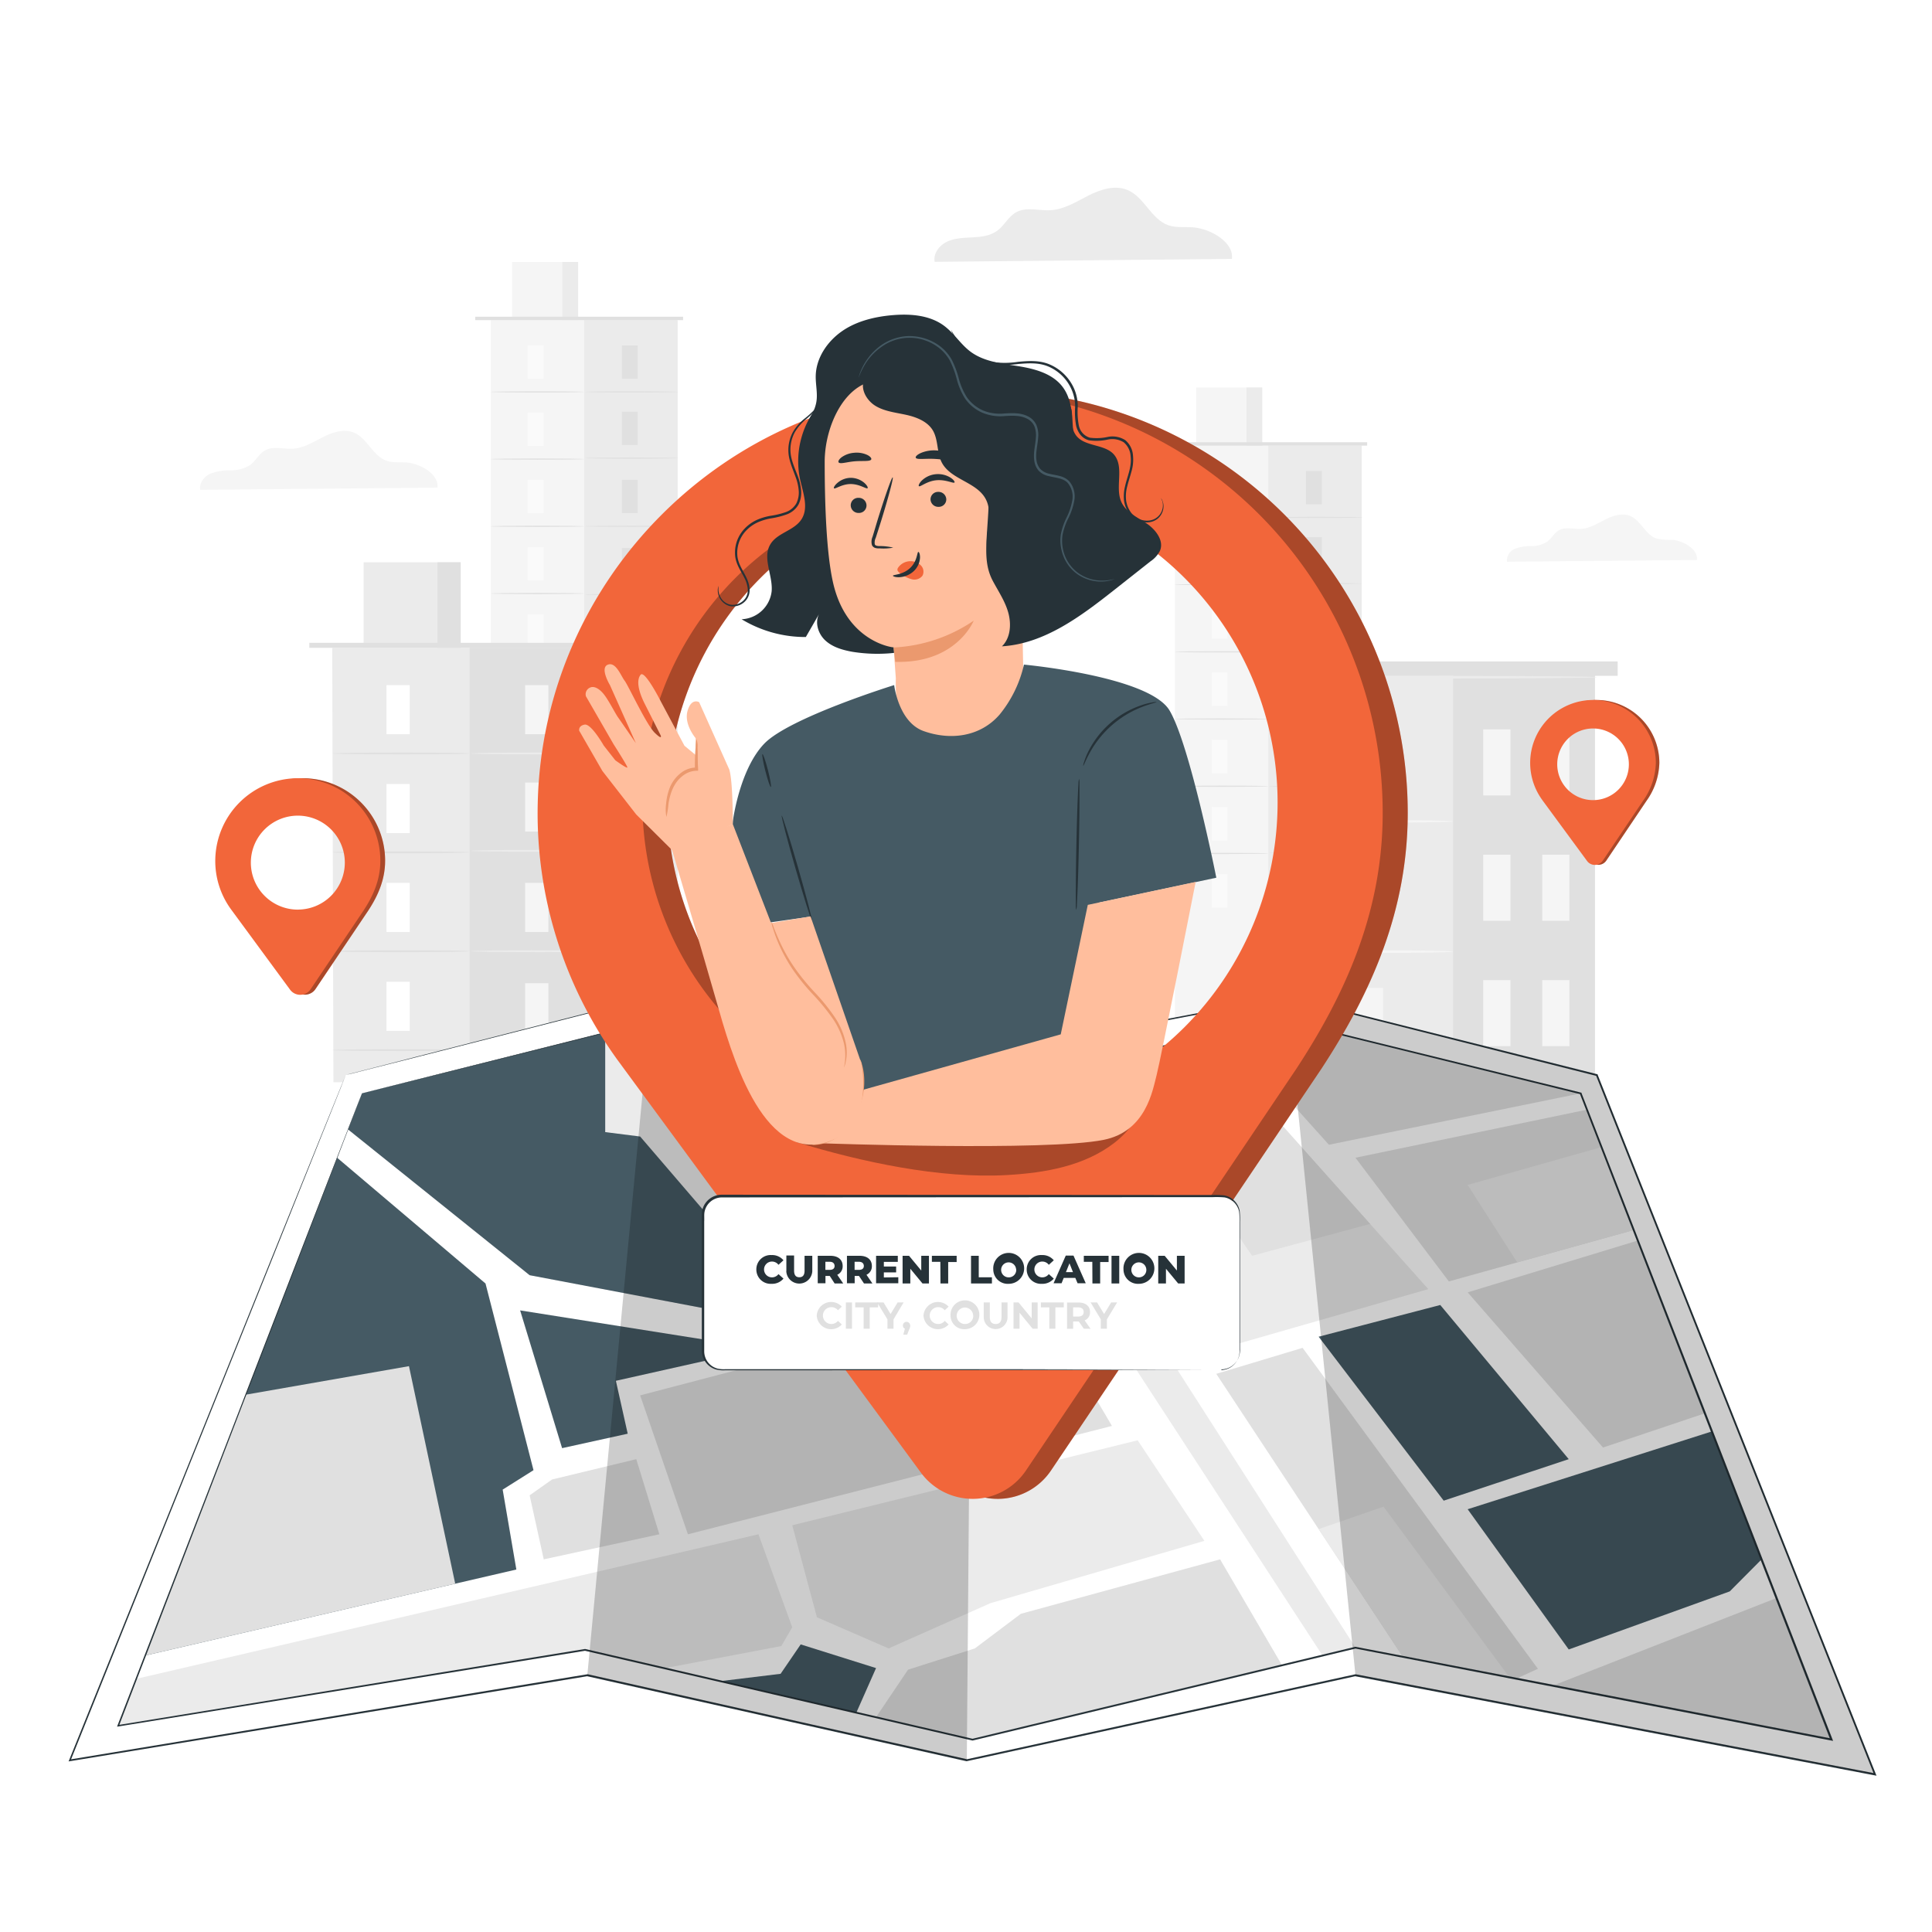 <svg class="animated" id="freepik_stories-current-location" xmlns="http://www.w3.org/2000/svg" viewBox="0 0 500 500" version="1.1" xmlns:xlink="http://www.w3.org/1999/xlink" xmlns:svgjs="http://svgjs.com/svgjs"><style>svg#freepik_stories-current-location:not(.animated) .animable {opacity: 0;}svg#freepik_stories-current-location.animated #freepik--background-complete--inject-2 {animation: 1s 1 forwards cubic-bezier(.36,-0.01,.5,1.38) zoomIn,6s Infinite  linear wind;animation-delay: 0s,1s;}svg#freepik_stories-current-location.animated #freepik--Locators--inject-2 {animation: 6s Infinite  linear shake;animation-delay: 0s;}svg#freepik_stories-current-location.animated #freepik--Map--inject-2 {animation: 1s 1 forwards cubic-bezier(.36,-0.01,.5,1.38) slideUp;animation-delay: 0s;}svg#freepik_stories-current-location.animated #freepik--Character--inject-2 {animation: 3s Infinite  linear floating;animation-delay: 0s;}            @keyframes zoomIn {                0% {                    opacity: 0;                    transform: scale(0.5);                }                100% {                    opacity: 1;                    transform: scale(1);                }            }                    @keyframes wind {                0% {                    transform: rotate( 0deg );                }                25% {                    transform: rotate( 1deg );                }                75% {                    transform: rotate( -1deg );                }            }                    @keyframes shake {                10%, 90% {                    transform: translate3d(-1px, 0, 0);                  }                  20%, 80% {                    transform: translate3d(2px, 0, 0);                  }                  30%, 50%, 70% {                    transform: translate3d(-4px, 0, 0);                  }                  40%, 60% {                    transform: translate3d(4px, 0, 0);                  }            }                    @keyframes slideUp {                0% {                    opacity: 0;                    transform: translateY(30px);                }                100% {                    opacity: 1;                    transform: inherit;                }            }                    @keyframes floating {                0% {                    opacity: 1;                    transform: translateY(0px);                }                50% {                    transform: translateY(-10px);                }                100% {                    opacity: 1;                    transform: translateY(0px);                }            }        </style><g id="freepik--background-complete--inject-2" class="animable animator-active" style="transform-origin: 245.476px 164.33px;"><rect x="127.02" y="82.85" width="48.34" height="153.21" style="fill: rgb(245, 245, 245); transform-origin: 151.19px 159.455px;" id="elbwd23a6xpmm" class="animable"></rect><rect x="151.19" y="82.85" width="24.17" height="152.79" style="fill: rgb(235, 235, 235); transform-origin: 163.275px 159.245px;" id="elgg94986bu3g" class="animable"></rect><rect x="132.54" y="67.8" width="17.07" height="15.04" style="fill: rgb(245, 245, 245); transform-origin: 141.075px 75.32px;" id="elk7w74cz1xo" class="animable"></rect><rect x="145.54" y="67.8" width="4.07" height="15.04" style="fill: rgb(235, 235, 235); transform-origin: 147.575px 75.32px;" id="elj3xggolgez9" class="animable"></rect><polyline points="122.99 82.85 122.99 81.97 176.78 81.97 176.78 82.85" style="fill: rgb(224, 224, 224); transform-origin: 149.885px 82.41px;" id="elvdsyu2u06f" class="animable"></polyline><rect x="136.56" y="89.41" width="4.09" height="8.63" style="fill: rgb(250, 250, 250); transform-origin: 138.605px 93.725px;" id="elef0e3np0asr" class="animable"></rect><path d="M151.19,101.42c0,.09-5.41.17-12.09.17s-12.08-.08-12.08-.17,5.41-.16,12.08-.16S151.19,101.33,151.19,101.42Z" style="fill: rgb(224, 224, 224); transform-origin: 139.105px 101.425px;" id="elq4kn9h8tj0k" class="animable"></path><rect x="160.94" y="89.41" width="4.09" height="8.63" style="fill: rgb(224, 224, 224); transform-origin: 162.985px 93.725px;" id="elx9egilaffs" class="animable"></rect><path d="M175.57,101.42c0,.09-5.41.17-12.08.17s-12.09-.08-12.09-.17,5.41-.16,12.09-.16S175.57,101.33,175.57,101.42Z" style="fill: rgb(224, 224, 224); transform-origin: 163.485px 101.425px;" id="ela7m8kwf67xv" class="animable"></path><rect x="160.94" y="106.54" width="4.09" height="8.63" style="fill: rgb(224, 224, 224); transform-origin: 162.985px 110.855px;" id="eltredzlkw0a" class="animable"></rect><path d="M175.57,118.55c0,.09-5.41.17-12.08.17s-12.09-.08-12.09-.17,5.41-.16,12.09-.16S175.57,118.46,175.57,118.55Z" style="fill: rgb(224, 224, 224); transform-origin: 163.485px 118.555px;" id="el0ge932audcmu" class="animable"></path><rect x="160.94" y="124.18" width="4.09" height="8.63" style="fill: rgb(224, 224, 224); transform-origin: 162.985px 128.495px;" id="elv1mww2a0oj" class="animable"></rect><path d="M175.57,136.2c0,.09-5.41.16-12.08.16s-12.09-.07-12.09-.16,5.41-.16,12.09-.16S175.57,136.11,175.57,136.2Z" style="fill: rgb(224, 224, 224); transform-origin: 163.485px 136.2px;" id="eln1j28rzkqa" class="animable"></path><rect x="160.94" y="141.83" width="4.09" height="8.63" style="fill: rgb(224, 224, 224); transform-origin: 162.985px 146.145px;" id="elwoa8q5qlrvr" class="animable"></rect><path d="M175.57,153.85c0,.09-5.41.16-12.08.16s-12.09-.07-12.09-.16,5.41-.17,12.09-.17S175.57,153.76,175.57,153.85Z" style="fill: rgb(224, 224, 224); transform-origin: 163.485px 153.845px;" id="el7la2yk7jdr2" class="animable"></path><rect x="160.94" y="158.98" width="4.09" height="8.63" style="fill: rgb(224, 224, 224); transform-origin: 162.985px 163.295px;" id="elvf3g5nilq7" class="animable"></rect><path d="M175.57,171c0,.09-5.41.17-12.08.17s-12.09-.08-12.09-.17,5.41-.16,12.09-.16S175.57,170.9,175.57,171Z" style="fill: rgb(224, 224, 224); transform-origin: 163.485px 171.005px;" id="el7iw85doz94i" class="animable"></path><rect x="160.94" y="176.19" width="4.09" height="8.63" style="fill: rgb(224, 224, 224); transform-origin: 162.985px 180.505px;" id="eloqfetg3u3vo" class="animable"></rect><rect x="160.94" y="193.63" width="4.09" height="8.63" style="fill: rgb(224, 224, 224); transform-origin: 162.985px 197.945px;" id="el3dmo3ajct63" class="animable"></rect><path d="M175.57,188.2c0,.09-5.41.17-12.08.17s-12.09-.08-12.09-.17,5.41-.16,12.09-.16S175.57,188.11,175.57,188.2Z" style="fill: rgb(224, 224, 224); transform-origin: 163.485px 188.205px;" id="eljor999dku2" class="animable"></path><rect x="136.56" y="106.8" width="4.09" height="8.63" style="fill: rgb(250, 250, 250); transform-origin: 138.605px 111.115px;" id="el04r3goosohcf" class="animable"></rect><path d="M151.19,118.81c0,.09-5.41.17-12.09.17S127,118.9,127,118.81s5.41-.16,12.08-.16S151.19,118.72,151.19,118.81Z" style="fill: rgb(224, 224, 224); transform-origin: 139.095px 118.815px;" id="eloyfxq6j880e" class="animable"></path><rect x="136.56" y="124.19" width="4.09" height="8.63" style="fill: rgb(250, 250, 250); transform-origin: 138.605px 128.505px;" id="elevt2rvkps8k" class="animable"></rect><path d="M151.19,136.21c0,.09-5.41.16-12.09.16S127,136.3,127,136.21s5.41-.17,12.08-.17S151.19,136.12,151.19,136.21Z" style="fill: rgb(224, 224, 224); transform-origin: 139.095px 136.205px;" id="elumrwk4akjmm" class="animable"></path><rect x="136.56" y="141.58" width="4.09" height="8.63" style="fill: rgb(250, 250, 250); transform-origin: 138.605px 145.895px;" id="elfdch7r3q14a" class="animable"></rect><path d="M151.19,153.6c0,.09-5.41.16-12.09.16S127,153.69,127,153.6s5.41-.17,12.08-.17S151.19,153.51,151.19,153.6Z" style="fill: rgb(224, 224, 224); transform-origin: 139.095px 153.595px;" id="elb3m6bq4s3ge" class="animable"></path><rect x="136.56" y="158.98" width="4.09" height="8.63" style="fill: rgb(250, 250, 250); transform-origin: 138.605px 163.295px;" id="elp25im7b99v" class="animable"></rect><path d="M151.19,171c0,.09-5.41.17-12.09.17S127,171.08,127,171s5.41-.16,12.08-.16S151.19,170.9,151.19,171Z" style="fill: rgb(224, 224, 224); transform-origin: 139.095px 171.005px;" id="elpjcri524bh9" class="animable"></path><rect x="136.56" y="176.37" width="4.09" height="8.63" style="fill: rgb(250, 250, 250); transform-origin: 138.605px 180.685px;" id="el0qke196antu" class="animable"></rect><path d="M151.19,188.38c0,.09-5.41.17-12.09.17s-12.08-.08-12.08-.17,5.41-.16,12.08-.16S151.19,188.29,151.19,188.38Z" style="fill: rgb(224, 224, 224); transform-origin: 139.105px 188.385px;" id="elrlayfk6qc6b" class="animable"></path><rect x="136.56" y="193.76" width="4.09" height="8.63" style="fill: rgb(250, 250, 250); transform-origin: 138.605px 198.075px;" id="elu4inotbgxp" class="animable"></rect><rect x="304.06" y="115.33" width="48.34" height="153.21" style="fill: rgb(245, 245, 245); transform-origin: 328.23px 191.935px;" id="elc63cmk3pu6m" class="animable"></rect><rect x="328.24" y="115.33" width="24.17" height="152.79" style="fill: rgb(235, 235, 235); transform-origin: 340.325px 191.725px;" id="el25w8rvynwkr" class="animable"></rect><rect x="309.59" y="100.29" width="17.07" height="15.04" style="fill: rgb(245, 245, 245); transform-origin: 318.125px 107.81px;" id="elys7abdx3wv" class="animable"></rect><rect x="322.59" y="100.29" width="4.07" height="15.04" style="fill: rgb(235, 235, 235); transform-origin: 324.625px 107.81px;" id="elm9znrsx5bb" class="animable"></rect><polyline points="300.04 115.33 300.04 114.45 353.82 114.45 353.82 115.33" style="fill: rgb(224, 224, 224); transform-origin: 326.93px 114.89px;" id="elxngwy0or7q" class="animable"></polyline><rect x="313.61" y="121.89" width="4.09" height="8.63" style="fill: rgb(250, 250, 250); transform-origin: 315.655px 126.205px;" id="elcjnx8pv5pbc" class="animable"></rect><path d="M328.24,133.91c0,.09-5.41.16-12.09.16s-12.09-.07-12.09-.16,5.42-.17,12.09-.17S328.24,133.82,328.24,133.91Z" style="fill: rgb(224, 224, 224); transform-origin: 316.15px 133.905px;" id="eldc7l4arkcoq" class="animable"></path><rect x="337.99" y="121.89" width="4.09" height="8.63" style="fill: rgb(224, 224, 224); transform-origin: 340.035px 126.205px;" id="ell8td2djyee8" class="animable"></rect><path d="M352.62,133.91c0,.09-5.41.16-12.09.16s-12.08-.07-12.08-.16,5.41-.17,12.08-.17S352.62,133.82,352.62,133.91Z" style="fill: rgb(224, 224, 224); transform-origin: 340.535px 133.905px;" id="elhewsigbxzom" class="animable"></path><rect x="337.99" y="139.02" width="4.09" height="8.63" style="fill: rgb(224, 224, 224); transform-origin: 340.035px 143.335px;" id="elw7v10dybyia" class="animable"></rect><path d="M352.62,151c0,.09-5.41.16-12.09.16s-12.08-.07-12.08-.16,5.41-.17,12.08-.17S352.62,151,352.62,151Z" style="fill: rgb(224, 224, 224); transform-origin: 340.535px 150.995px;" id="eljy6rerwwfc" class="animable"></path><rect x="337.99" y="156.67" width="4.09" height="8.63" style="fill: rgb(224, 224, 224); transform-origin: 340.035px 160.985px;" id="elyf4ueehiro" class="animable"></rect><path d="M352.62,168.69c0,.09-5.41.16-12.09.16s-12.08-.07-12.08-.16,5.41-.17,12.08-.17S352.62,168.6,352.62,168.69Z" style="fill: rgb(224, 224, 224); transform-origin: 340.535px 168.685px;" id="el23yliylbhlo" class="animable"></path><rect x="337.99" y="174.32" width="4.09" height="8.63" style="fill: rgb(224, 224, 224); transform-origin: 340.035px 178.635px;" id="el9l6sq015a9" class="animable"></rect><path d="M352.62,186.33c0,.1-5.41.17-12.09.17s-12.08-.07-12.08-.17,5.41-.16,12.08-.16S352.62,186.24,352.62,186.33Z" style="fill: rgb(224, 224, 224); transform-origin: 340.535px 186.335px;" id="eleujqsi50t6i" class="animable"></path><rect x="337.99" y="191.46" width="4.09" height="8.63" style="fill: rgb(224, 224, 224); transform-origin: 340.035px 195.775px;" id="el8fonx7nemr" class="animable"></rect><path d="M352.62,203.48c0,.09-5.41.16-12.09.16s-12.08-.07-12.08-.16,5.41-.17,12.08-.17S352.62,203.39,352.62,203.48Z" style="fill: rgb(224, 224, 224); transform-origin: 340.535px 203.475px;" id="elzz22k3a6cyj" class="animable"></path><rect x="337.99" y="208.67" width="4.09" height="8.63" style="fill: rgb(224, 224, 224); transform-origin: 340.035px 212.985px;" id="el8epzhw4946x" class="animable"></rect><rect x="337.99" y="226.11" width="4.09" height="8.63" style="fill: rgb(224, 224, 224); transform-origin: 340.035px 230.425px;" id="elc49474jw4b8" class="animable"></rect><path d="M352.62,220.69c0,.09-5.41.16-12.09.16s-12.08-.07-12.08-.16,5.41-.16,12.08-.16S352.62,220.6,352.62,220.69Z" style="fill: rgb(224, 224, 224); transform-origin: 340.535px 220.69px;" id="elouyydkxfnyn" class="animable"></path><rect x="313.61" y="139.28" width="4.09" height="8.63" style="fill: rgb(250, 250, 250); transform-origin: 315.655px 143.595px;" id="eltkjw4lpuwoi" class="animable"></rect><path d="M328.24,151.3c0,.09-5.41.16-12.09.16s-12.09-.07-12.09-.16,5.42-.16,12.09-.16S328.24,151.21,328.24,151.3Z" style="fill: rgb(224, 224, 224); transform-origin: 316.15px 151.3px;" id="elvbz3xv03iag" class="animable"></path><rect x="313.61" y="156.68" width="4.09" height="8.63" style="fill: rgb(250, 250, 250); transform-origin: 315.655px 160.995px;" id="elagyzop5ersu" class="animable"></rect><path d="M328.24,168.69c0,.09-5.41.17-12.09.17s-12.09-.08-12.09-.17,5.42-.16,12.09-.16S328.24,168.6,328.24,168.69Z" style="fill: rgb(224, 224, 224); transform-origin: 316.15px 168.695px;" id="elkauyfloxwt" class="animable"></path><rect x="313.61" y="174.07" width="4.09" height="8.63" style="fill: rgb(250, 250, 250); transform-origin: 315.655px 178.385px;" id="elnweghp0hd1" class="animable"></rect><path d="M328.24,186.08c0,.1-5.41.17-12.09.17s-12.09-.07-12.09-.17,5.42-.16,12.09-.16S328.24,186,328.24,186.08Z" style="fill: rgb(224, 224, 224); transform-origin: 316.15px 186.085px;" id="elhrli69bmksa" class="animable"></path><rect x="313.61" y="191.46" width="4.09" height="8.63" style="fill: rgb(250, 250, 250); transform-origin: 315.655px 195.775px;" id="el6sghpnglz7c" class="animable"></rect><path d="M328.24,203.48c0,.09-5.41.16-12.09.16s-12.09-.07-12.09-.16,5.42-.17,12.09-.17S328.24,203.39,328.24,203.48Z" style="fill: rgb(224, 224, 224); transform-origin: 316.15px 203.475px;" id="elbf6kglzb1a" class="animable"></path><rect x="313.61" y="208.86" width="4.09" height="8.63" style="fill: rgb(250, 250, 250); transform-origin: 315.655px 213.175px;" id="el60zsg1kz6tx" class="animable"></rect><path d="M328.24,220.87c0,.09-5.41.16-12.09.16s-12.09-.07-12.09-.16,5.42-.16,12.09-.16S328.24,220.78,328.24,220.87Z" style="fill: rgb(224, 224, 224); transform-origin: 316.15px 220.87px;" id="el76v11jaq3cd" class="animable"></path><rect x="313.61" y="226.25" width="4.09" height="8.63" style="fill: rgb(250, 250, 250); transform-origin: 315.655px 230.565px;" id="eldw1ff2bwx7" class="animable"></rect><rect x="334.49" y="174.78" width="78.28" height="103.24" style="fill: rgb(235, 235, 235); transform-origin: 373.63px 226.4px;" id="el688dv63d4jf" class="animable"></rect><rect x="376.06" y="174.78" width="36.7" height="103.24" style="fill: rgb(224, 224, 224); transform-origin: 394.41px 226.4px;" id="el6kfho707r85" class="animable"></rect><rect x="350.9" y="188.76" width="7.04" height="17.1" style="fill: rgb(245, 245, 245); transform-origin: 354.42px 197.31px;" id="elbft9f9aogec" class="animable"></rect><rect x="350.9" y="255.68" width="7.04" height="17.1" style="fill: rgb(245, 245, 245); transform-origin: 354.42px 264.23px;" id="elh32pvmj7lfk" class="animable"></rect><path d="M376.06,212.57c0,.19-9.3.34-20.78.34s-20.79-.15-20.79-.34,9.3-.35,20.79-.35S376.06,212.37,376.06,212.57Z" style="fill: rgb(245, 245, 245); transform-origin: 355.275px 212.565px;" id="elylb9vsbjp2" class="animable"></path><rect x="350.9" y="222.47" width="7.04" height="17.1" style="fill: rgb(245, 245, 245); transform-origin: 354.42px 231.02px;" id="elm2tumyyle1" class="animable"></rect><path d="M376.06,246.28c0,.19-9.3.35-20.78.35s-20.79-.16-20.79-.35,9.3-.35,20.79-.35S376.06,246.09,376.06,246.28Z" style="fill: rgb(245, 245, 245); transform-origin: 355.275px 246.28px;" id="elaxbay3tb4l" class="animable"></path><rect x="383.86" y="188.76" width="7.04" height="17.1" style="fill: rgb(245, 245, 245); transform-origin: 387.38px 197.31px;" id="elos2m1k02kx9" class="animable"></rect><rect x="399.13" y="188.76" width="7.04" height="17.1" style="fill: rgb(245, 245, 245); transform-origin: 402.65px 197.31px;" id="el6z3bdys6o0l" class="animable"></rect><rect x="383.86" y="221.2" width="7.04" height="17.1" style="fill: rgb(245, 245, 245); transform-origin: 387.38px 229.75px;" id="elnp8e0z54i2" class="animable"></rect><rect x="399.13" y="221.2" width="7.04" height="17.1" style="fill: rgb(245, 245, 245); transform-origin: 402.65px 229.75px;" id="el93k6kotud0r" class="animable"></rect><rect x="383.86" y="253.65" width="7.04" height="17.1" style="fill: rgb(245, 245, 245); transform-origin: 387.38px 262.2px;" id="eli51kgcl294c" class="animable"></rect><rect x="399.13" y="253.65" width="7.04" height="17.1" style="fill: rgb(245, 245, 245); transform-origin: 402.65px 262.2px;" id="elrm8gaynaxf" class="animable"></rect><rect x="328.6" y="171.18" width="90.05" height="3.72" style="fill: rgb(224, 224, 224); transform-origin: 373.625px 173.04px;" id="elfxbe9wf773" class="animable"></rect><path d="M413.31,175.26c0,.19-17.49.34-39.07.34s-39.08-.15-39.08-.34,17.5-.35,39.08-.35S413.31,175.06,413.31,175.26Z" style="fill: rgb(235, 235, 235); transform-origin: 374.235px 175.255px;" id="elyumjrwcyz8a" class="animable"></path><polygon points="157.43 280.08 86.29 280.08 85.98 167.65 157.12 167.65 157.43 280.08" style="fill: rgb(235, 235, 235); transform-origin: 121.705px 223.865px;" id="eljidfhkstorr" class="animable"></polygon><rect x="121.55" y="167.65" width="35.57" height="112.43" style="fill: rgb(224, 224, 224); transform-origin: 139.335px 223.865px;" id="el16lvz0omy02" class="animable"></rect><rect x="94.1" y="145.52" width="25.12" height="22.13" style="fill: rgb(235, 235, 235); transform-origin: 106.66px 156.585px;" id="el1wbs6rwgpa" class="animable"></rect><rect x="113.23" y="145.52" width="5.99" height="22.13" style="fill: rgb(224, 224, 224); transform-origin: 116.225px 156.585px;" id="elmuhse6cx0p" class="animable"></rect><rect x="80.05" y="166.36" width="79.15" height="1.29" style="fill: rgb(224, 224, 224); transform-origin: 119.625px 167.005px;" id="elgcmslcq6n5" class="animable"></rect><rect x="100.02" y="177.31" width="6.02" height="12.7" style="fill: rgb(255, 255, 255); transform-origin: 103.03px 183.66px;" id="elifsejnbkvgr" class="animable"></rect><path d="M121.55,195c0,.13-8,.24-17.79.24S86,195.12,86,195s8-.24,17.78-.24S121.55,194.85,121.55,195Z" style="fill: rgb(224, 224, 224); transform-origin: 103.775px 195px;" id="eln93na1bpga" class="animable"></path><rect x="135.9" y="177.31" width="6.02" height="12.7" style="fill: rgb(245, 245, 245); transform-origin: 138.91px 183.66px;" id="elzq51yg5ttg9" class="animable"></rect><path d="M157.43,195c0,.13-8,.24-17.79.24s-17.78-.11-17.78-.24,8-.24,17.78-.24S157.43,194.85,157.43,195Z" style="fill: rgb(235, 235, 235); transform-origin: 139.645px 195px;" id="elxxpwr6s2c2" class="animable"></path><rect x="135.9" y="202.52" width="6.02" height="12.7" style="fill: rgb(245, 245, 245); transform-origin: 138.91px 208.87px;" id="el4vo0evn1rai" class="animable"></rect><path d="M157.43,220.2c0,.13-8,.24-17.79.24s-17.78-.11-17.78-.24,8-.25,17.78-.25S157.43,220.06,157.43,220.2Z" style="fill: rgb(235, 235, 235); transform-origin: 139.645px 220.195px;" id="elykwijfx58kq" class="animable"></path><rect x="135.9" y="228.49" width="6.02" height="12.7" style="fill: rgb(245, 245, 245); transform-origin: 138.91px 234.84px;" id="elgyl4g6cgfv4" class="animable"></rect><path d="M157.43,246.17c0,.13-8,.24-17.79.24s-17.78-.11-17.78-.24,8-.25,17.78-.25S157.43,246,157.43,246.17Z" style="fill: rgb(235, 235, 235); transform-origin: 139.645px 246.165px;" id="elvwa6rjk0dh" class="animable"></path><rect x="135.9" y="254.45" width="6.02" height="12.7" style="fill: rgb(245, 245, 245); transform-origin: 138.91px 260.8px;" id="elt62tsnsoj1o" class="animable"></rect><path d="M157.43,272.14c0,.13-8,.24-17.79.24s-17.78-.11-17.78-.24,8-.25,17.78-.25S157.43,272,157.43,272.14Z" style="fill: rgb(235, 235, 235); transform-origin: 139.645px 272.135px;" id="elqsdm6a3mq4a" class="animable"></path><rect x="100.02" y="202.9" width="6.02" height="12.7" style="fill: rgb(255, 255, 255); transform-origin: 103.03px 209.25px;" id="el36jcax1upgj" class="animable"></rect><path d="M121.55,220.58c0,.14-8,.24-17.79.24S86,220.72,86,220.58s8-.24,17.78-.24S121.55,220.45,121.55,220.58Z" style="fill: rgb(224, 224, 224); transform-origin: 103.775px 220.58px;" id="elg5yd12lyoko" class="animable"></path><rect x="100.02" y="228.49" width="6.02" height="12.7" style="fill: rgb(255, 255, 255); transform-origin: 103.03px 234.84px;" id="el4go1ckp0bat" class="animable"></rect><path d="M121.55,246.17c0,.14-8,.25-17.79.25S86,246.31,86,246.17s8-.24,17.78-.24S121.55,246,121.55,246.17Z" style="fill: rgb(224, 224, 224); transform-origin: 103.775px 246.175px;" id="elbqbd5qle9dn" class="animable"></path><rect x="100.02" y="254.09" width="6.02" height="12.7" style="fill: rgb(255, 255, 255); transform-origin: 103.03px 260.44px;" id="elcpcpqrvoqb5" class="animable"></rect><path d="M121.55,271.77c0,.13-8,.24-17.79.24S86,271.9,86,271.77s8-.24,17.78-.24S121.55,271.63,121.55,271.77Z" style="fill: rgb(224, 224, 224); transform-origin: 103.775px 271.77px;" id="elosuhueukulc" class="animable"></path><path d="M439.16,144.93c.38-2.74-3.48-5-6.38-5.22a16.68,16.68,0,0,1-4.13-.35c-2.83-1-4-4.66-6.73-5.82-2.07-.88-4.45-.1-6.46.91s-4,2.28-6.23,2.42c-2,.13-4.07-.6-5.77.36-1.27.71-1.94,2.17-3.11,3a7.48,7.48,0,0,1-4.06,1.1,11.31,11.31,0,0,0-4.19.68,3.3,3.3,0,0,0-2.1,3.36Z" style="fill: rgb(245, 245, 245); transform-origin: 414.587px 139.264px;" id="elre60517ylqg" class="animable"></path><path d="M318.81,67c.59-4.27-5.45-7.79-10-8.16-2.16-.17-4.41.16-6.45-.55-4.44-1.55-6.22-7.29-10.55-9.12-3.24-1.36-7-.15-10.11,1.43s-6.24,3.57-9.75,3.8c-3,.19-6.37-.94-9,.55-2,1.11-3,3.41-4.86,4.76s-4.14,1.6-6.36,1.72-4.53.15-6.56,1.07-3.7,3.08-3.28,5.26Z" style="fill: rgb(235, 235, 235); transform-origin: 280.337px 58.17px;" id="eltbfv3exqvlo" class="animable"></path><path d="M113.2,126.2c.47-3.41-4.34-6.22-8-6.51-1.72-.14-3.51.13-5.15-.44-3.54-1.24-5-5.81-8.4-7.27-2.59-1.09-5.56-.12-8.06,1.14s-5,2.85-7.78,3c-2.43.15-5.07-.75-7.2.44-1.59.88-2.42,2.71-3.88,3.79a9.14,9.14,0,0,1-5.07,1.37,14.4,14.4,0,0,0-5.23.86c-1.61.74-2.95,2.45-2.61,4.19Z" style="fill: rgb(245, 245, 245); transform-origin: 82.499px 119.139px;" id="elhvvvo65g27q" class="animable"></path></g><g id="freepik--Locators--inject-2" class="animable" style="transform-origin: 242.576px 219.306px;"><path d="M77.83,201.41A21.36,21.36,0,0,0,61,235.23h0l.2.29,0,0,15.13,20.57a3.25,3.25,0,0,0,5.31-.11l13.67-20.33c2.58-3.94,4.36-8.07,4.36-12.93A21.36,21.36,0,0,0,77.83,201.41Zm.51,36.89A16.06,16.06,0,1,1,94.4,222.24,16.06,16.06,0,0,1,78.34,238.3Z" style="fill: #F2663A; transform-origin: 78.327px 229.408px;" id="el07fl78mxz0dh" class="animable"></path><g id="elbht2pmi4crl"><g style="opacity: 0.3; transform-origin: 78.327px 229.408px;" class="animable" id="elvbaswtfx4js"><path d="M77.83,201.41A21.36,21.36,0,0,0,61,235.23h0l.2.29,0,0,15.13,20.57a3.25,3.25,0,0,0,5.31-.11l13.67-20.33c2.58-3.94,4.36-8.07,4.36-12.93A21.36,21.36,0,0,0,77.83,201.41Zm.51,36.89A16.06,16.06,0,1,1,94.4,222.24,16.06,16.06,0,0,1,78.34,238.3Z" id="elch3egl7hk5" class="animable" style="transform-origin: 78.327px 229.408px;"></path></g></g><path d="M76.57,201.41a21.43,21.43,0,0,0-20.85,20.83,21.18,21.18,0,0,0,4,13h0l.21.29,0,0,15.12,20.57A3.25,3.25,0,0,0,80.4,256l13.67-20.33c2.59-3.94,4.36-8.07,4.36-12.93A21.36,21.36,0,0,0,76.57,201.41Zm.5,34a12.16,12.16,0,1,1,12.17-12.16A12.16,12.16,0,0,1,77.07,235.4Z" style="fill: #F2663A; transform-origin: 77.071px 229.43px;" id="el9p5f0v8tihb" class="animable"></path><path d="M412.86,181.16A16.28,16.28,0,0,0,400,206.94h0l.16.22,0,0,11.53,15.67a2.47,2.47,0,0,0,4-.08l10.42-15.49a17.66,17.66,0,0,0,3.33-9.85A16.29,16.29,0,0,0,412.86,181.16Zm.39,28.12A12.24,12.24,0,1,1,425.49,197,12.24,12.24,0,0,1,413.25,209.28Z" style="fill: #F2663A; transform-origin: 413.189px 202.484px;" id="eld7ejk9e479" class="animable"></path><g id="eljhgp9jht7bh"><g style="opacity: 0.3; transform-origin: 413.189px 202.484px;" class="animable" id="ela8yexayk1db"><path d="M412.86,181.16A16.28,16.28,0,0,0,400,206.94h0l.16.22,0,0,11.53,15.67a2.47,2.47,0,0,0,4-.08l10.42-15.49a17.66,17.66,0,0,0,3.33-9.85A16.29,16.29,0,0,0,412.86,181.16Zm.39,28.12A12.24,12.24,0,1,1,425.49,197,12.24,12.24,0,0,1,413.25,209.28Z" id="elc5qkjzavnxl" class="animable" style="transform-origin: 413.189px 202.484px;"></path></g></g><path d="M411.9,181.16a16.28,16.28,0,0,0-12.83,25.78h0l.15.22,0,0,11.52,15.67a2.48,2.48,0,0,0,4.05-.08l10.42-15.49a17.65,17.65,0,0,0,3.32-9.85A16.28,16.28,0,0,0,411.9,181.16Zm.38,25.91a9.27,9.27,0,1,1,9.27-9.27A9.26,9.26,0,0,1,412.28,207.07Z" style="fill: #F2663A; transform-origin: 412.269px 202.498px;" id="eluhocwp83" class="animable"></path></g><g id="freepik--Map--inject-2" class="animable" style="transform-origin: 251.695px 358.685px;"><polygon points="89.51 278.19 18.09 455.55 152 433.53 250.21 455.55 350.79 433.53 485.3 459.19 413.29 278.19 332.94 257.95 251.7 273.43 168.67 257.95 89.51 278.19" style="fill: rgb(255, 255, 255); transform-origin: 251.695px 358.57px;" id="elj632x8dok8" class="animable"></polygon><path d="M89.51,278.19l1.31-.35,3.91-1,15.32-3.95,58.59-15h.05l83,15.43h-.07l81.24-15.5H333L413.34,278l.12,0,0,.11,72,181,.18.44-.47-.09-69.19-13.2-65.32-12.46h.11l-100.59,22,0,0-.06,0-98.2-22H152l-133.92,22-.33.05.13-.31c22.09-54.76,40-99.1,52.34-129.75l14.26-35.27,3.71-9.16c.84-2.06,1.28-3.11,1.28-3.11s-.41,1.07-1.24,3.15l-3.68,9.2L70.42,325.87,18.27,455.62l-.21-.26L152,433.3h.09l98.2,22h-.1l100.58-22,.05,0h0l65.32,12.46,69.19,13.2-.29.35-72-181,.16.14-80.34-20.26H333L251.73,273.6h-.07l-83-15.52h0L110.13,273l-15.35,3.89-3.93,1Z" style="fill: rgb(38, 50, 56); transform-origin: 251.695px 358.685px;" id="elc6c7qk54n2a" class="animable"></path><polygon points="93.68 282.95 30.59 446.62 151.41 426.98 251.7 450.19 350.79 426.39 473.99 450.19 409.12 282.95 334.13 264.5 251.7 279.98 167.48 264.5 93.68 282.95" style="fill: rgb(255, 255, 255); transform-origin: 252.29px 357.345px;" id="elucx4rcraf7a" class="animable"></polygon><polygon points="37.6 428.44 133.63 406.19 130.09 385.51 138.07 380.48 125.65 332.17 87.25 299.62 37.6 428.44" style="fill: rgb(69, 90, 100); transform-origin: 87.835px 364.03px;" id="elauky3151y4h" class="animable"></polygon><polygon points="30.59 446.62 35.27 434.48 196.29 397.07 205.03 421.14 202.2 426 171.96 431.74 151.41 426.98 30.59 446.62" style="fill: rgb(235, 235, 235); transform-origin: 117.81px 421.845px;" id="elv5wxe1r9a5" class="animable"></polygon><polygon points="205.03 394.74 211.42 418.55 229.97 426.61 256.35 414.89 311.7 398.77 294.43 372.75 205.03 394.74" style="fill: rgb(235, 235, 235); transform-origin: 258.365px 399.68px;" id="elxwnscmm3y2" class="animable"></polygon><polygon points="140.72 403.56 170.64 397.07 164.67 377.63 142.87 382.89 137.07 386.99 140.72 403.56" style="fill: rgb(224, 224, 224); transform-origin: 153.855px 390.595px;" id="elrcuq69y2xqa" class="animable"></polygon><polygon points="134.61 339.13 145.47 374.78 162.45 371.04 159.39 357.35 196.74 348.98 134.61 339.13" style="fill: rgb(69, 90, 100); transform-origin: 165.675px 356.955px;" id="elfrqsxvtnd89" class="animable"></polygon><polygon points="90.08 292.3 137.07 330.02 199.45 341.85 265.99 325.31 235.62 277.02 167.48 264.5 93.68 282.95 90.08 292.3" style="fill: rgb(235, 235, 235); transform-origin: 178.035px 303.175px;" id="el88wi3ii4mp" class="animable"></polygon><polygon points="244.71 278.69 342.26 428.44 350.79 426.39 256.37 279.1 251.7 279.98 244.71 278.69" style="fill: rgb(235, 235, 235); transform-origin: 297.75px 353.565px;" id="el3wg9lu40wjn" class="animable"></polygon><polygon points="165.67 361.12 178.03 397.07 287.77 369.03 267.46 334.46 165.67 361.12" style="fill: rgb(224, 224, 224); transform-origin: 226.72px 365.765px;" id="elixxhg6eg3r9" class="animable"></polygon><polyline points="226.72 444.41 227.79 442.82 235 432.11 252.29 426.61 264.19 417.65 315.76 403.56 331.78 430.95 251.7 450.19" style="fill: rgb(224, 224, 224); transform-origin: 279.25px 426.875px;" id="elven3xygopp9" class="animable"></polyline><polygon points="318.08 267.51 343.92 296.26 409.12 282.95 334.13 264.5 318.08 267.51" style="fill: rgb(224, 224, 224); transform-origin: 363.6px 280.38px;" id="elkavnayekz9j" class="animable"></polygon><polygon points="422.84 318.32 374.96 331.63 350.79 299.62 410.75 287.17 422.84 318.32" style="fill: rgb(224, 224, 224); transform-origin: 386.815px 309.4px;" id="eluwbntxvv4" class="animable"></polygon><polygon points="261.49 278.13 311.7 350.25 369.64 333.62 311.7 268.71 261.49 278.13" style="fill: rgb(235, 235, 235); transform-origin: 315.565px 309.48px;" id="elosq5pxu1umk" class="animable"></polygon><polygon points="401.85 436.25 459.78 413.56 473.99 450.19 401.85 436.25" style="fill: rgb(224, 224, 224); transform-origin: 437.92px 431.875px;" id="elu423joyjbfg" class="animable"></polygon><polygon points="341.26 345.94 372.74 337.73 405.99 377.63 373.63 388.37 341.26 345.94" style="fill: rgb(69, 90, 100); transform-origin: 373.625px 363.05px;" id="elh7uav1bfiub" class="animable"></polygon><polygon points="379.83 334.46 414.86 374.62 441.24 365.76 423.89 321.04 379.83 334.46" style="fill: rgb(224, 224, 224); transform-origin: 410.535px 347.83px;" id="elz8e9bgosiv" class="animable"></polygon><polygon points="405.99 426.88 379.83 390.59 443.06 370.44 455.9 403.56 447.66 411.85 405.99 426.88" style="fill: rgb(69, 90, 100); transform-origin: 417.865px 398.66px;" id="elgexlrwhnhdd" class="animable"></polygon><polygon points="314.77 355.55 362.83 428.44 392.43 434.43 398.01 431.88 337.11 348.82 314.77 355.55" style="fill: rgb(224, 224, 224); transform-origin: 356.39px 391.625px;" id="elidjrexghpy7" class="animable"></polygon><polygon points="117.81 409.86 105.84 353.56 63.62 360.94 37.6 428.44 117.81 409.86" style="fill: rgb(224, 224, 224); transform-origin: 77.705px 391px;" id="el8acfuyzjx0x" class="animable"></polygon><polygon points="156.63 267.21 156.63 292.99 165.67 294.13 190.91 323.53 212.61 321.04 222.94 336.01 199.45 341.85 137.07 330.02 90.08 292.3 93.68 282.95 156.63 267.21" style="fill: rgb(69, 90, 100); transform-origin: 156.51px 304.53px;" id="eladbrhouevvw" class="animable"></polygon><polygon points="288.59 273.27 324.04 325 354.58 316.75 311.7 268.71 288.59 273.27" style="fill: rgb(224, 224, 224); transform-origin: 321.585px 296.855px;" id="eljl9kwg6aksj" class="animable"></polygon><polygon points="392.66 326.71 379.83 306.66 414.51 296.86 422.84 318.32 392.66 326.71" style="fill: rgb(235, 235, 235); transform-origin: 401.335px 311.785px;" id="elcu1x472327j" class="animable"></polygon><polygon points="341.26 395.73 358.05 389.92 390.61 434.06 362.83 428.44 341.26 395.73" style="fill: rgb(235, 235, 235); transform-origin: 365.935px 411.99px;" id="elkvj86x4jmek" class="animable"></polygon><polygon points="186.41 435.08 202.02 433.18 207.22 425.57 226.72 431.7 221.62 443.23 186.41 435.08" style="fill: rgb(69, 90, 100); transform-origin: 206.565px 434.4px;" id="elf4qg6kysix7" class="animable"></polygon><path d="M93.68,283l4.86-1.25,14.28-3.6,54.63-13.73h.05l84.23,15.43h-.07l82.43-15.51h.09l75,18.43.11,0,0,.12C429.2,334,451.13,390.56,474.23,450.1l.17.44-.46-.09-61.81-11.94-61.39-11.87h.11l-99.09,23.8h-.12L151.36,427.21h.09L30.62,446.81l-.32.05.11-.31C49.94,396,65.75,355.08,76.67,326.8c5.47-14.12,9.71-25.09,12.59-32.53l3.29-8.45c.74-1.91,1.13-2.87,1.13-2.87s-.37,1-1.1,2.91l-3.24,8.48-12.51,32.6L30.77,446.69l-.21-.25,120.81-19.68h.09L251.75,450h-.11l99.09-23.81.06,0h0L412.23,438,474,449.94l-.29.35c-23.09-59.55-45-116.07-64.85-167.25l.16.14-75-18.47h.09l-82.44,15.44h-.07l-84.2-15.52h0L112.9,278.21l-14.31,3.55Z" style="fill: rgb(38, 50, 56); transform-origin: 252.35px 357.44px;" id="elvqwnn5tgmmq" class="animable"></path><g id="ellri2ohja2ng"><g style="opacity: 0.2; transform-origin: 201.85px 356.75px;" class="animable" id="elt8d6jkcmwz"><polygon points="250.21 455.55 251.7 273.43 168.67 257.95 152 433.53 250.21 455.55" id="elg5k5hnaiphm" class="animable" style="transform-origin: 201.85px 356.75px;"></polygon></g></g><g id="elnp6vdthlom"><g style="opacity: 0.2; transform-origin: 409.12px 358.57px;" class="animable" id="elao1mqa3dusb"><polygon points="332.94 257.95 350.79 433.53 485.3 459.19 413.29 278.19 332.94 257.95" id="el5xe1b0bwfh9" class="animable" style="transform-origin: 409.12px 358.57px;"></polygon></g></g></g><g id="freepik--Character--inject-2" class="animable" style="transform-origin: 251.727px 234.669px;"><path d="M252.34,101.09c-58,1.35-105.31,48.63-106.69,106.63a108.79,108.79,0,0,0,20.55,66.47h0l1.07,1.45.15.21,77.4,105.28a16.62,16.62,0,0,0,27.18-.57l70-104c13.24-20.2,22.32-41.3,22.32-66.18A109.32,109.32,0,0,0,252.34,101.09Zm2.6,188.79a82.19,82.19,0,1,1,82.18-82.19A82.19,82.19,0,0,1,254.94,289.88Z" style="fill: #F2663A; transform-origin: 254.967px 244.481px;" id="elo8hqdthtu5n" class="animable"></path><g id="el2jdow0ddaxh"><g style="opacity: 0.3; transform-origin: 254.967px 244.481px;" class="animable" id="elzepnzf6yxuk"><path d="M252.34,101.09c-58,1.35-105.31,48.63-106.69,106.63a108.79,108.79,0,0,0,20.55,66.47h0l1.07,1.45.15.21,77.4,105.28a16.62,16.62,0,0,0,27.18-.57l70-104c13.24-20.2,22.32-41.3,22.32-66.18A109.32,109.32,0,0,0,252.34,101.09Zm2.6,188.79a82.19,82.19,0,1,1,82.18-82.19A82.19,82.19,0,0,1,254.94,289.88Z" id="eljjlfwn9i6ej" class="animable" style="transform-origin: 254.967px 244.481px;"></path></g></g><path d="M245.86,101.09c-58,1.35-105.31,48.63-106.69,106.63a108.79,108.79,0,0,0,20.55,66.47h0l1.07,1.45.15.21,77.4,105.28a16.62,16.62,0,0,0,27.18-.57l70-104c13.24-20.2,22.32-41.3,22.32-66.18A109.32,109.32,0,0,0,245.86,101.09Zm2.6,188.79a82.19,82.19,0,1,1,82.18-82.19A82.19,82.19,0,0,1,248.46,289.88Z" style="fill: #F2663A; transform-origin: 248.487px 244.481px;" id="elgg25m57ylq" class="animable"></path><g id="el9aplsxv2a6"><g style="opacity: 0.3; transform-origin: 251.959px 286.962px;" class="animable" id="el7gip084t11x"><path d="M295.74,269.68c-1.32,1.49-88.23,24.44-89.54,25.93,16.66,5.08,37,9.5,54.42,8.49,9.81-.56,20-2.31,27.8-8.35S300.46,278.3,295.74,269.68Z" id="elylovt9iyx2r" class="animable" style="transform-origin: 251.959px 286.962px;"></path></g></g><path d="M212.74,103.82a22.71,22.71,0,0,0-5.68,20.24c.76,3.46,2.28,7.32.38,10.31s-6.32,3.5-8.09,6.53c-2.1,3.55.7,8,.35,12.14a8.18,8.18,0,0,1-7.77,7.22,31.83,31.83,0,0,0,16.62,4.6q1.8-3.12,3.59-6.24c-1.38,2.21-.5,5.28,1.39,7.07s4.53,2.54,7.1,3A40.47,40.47,0,0,0,255,158" style="fill: rgb(38, 50, 56); transform-origin: 223.465px 136.511px;" id="elfbgan60wqvt" class="animable"></path><path d="M282.86,125.52c-1.25-2.56-3.07-4.84-4-7.52-2.1-5.75-.15-12.84-3.78-17.77-2.58-3.52-7.2-4.77-11.51-5.46s-8.88-1.15-12.38-3.74c-2.57-1.91-4.28-4.79-6.84-6.7-3.65-2.73-8.54-3.14-13.08-2.79S221.85,83,218,85.65s-6.79,6.94-6.89,11.62c-.05,2.28.55,4.58.15,6.82-.44,2.47-2,4.57-2.87,6.93a12,12,0,0,0,5,13.83l37.5,36.57c7,1.58,22.76-3.73,27.22-9.38S286,132,282.86,125.52Z" style="fill: rgb(38, 50, 56); transform-origin: 245.942px 121.568px;" id="el7oudekprsq" class="animable"></path><path d="M213.43,119.52c0-9.49,5.55-21.49,15-21.08l29.9,5.59a5.56,5.56,0,0,1,5.31,5.32l1.3,71.16.2,0s-5.4,20.44-25.24,15.59c-3.94-1-6-5.06-7-9.35l-.19,0c-.05-.52-.08-1-.12-1.49a46.29,46.29,0,0,1-.75-9.73h0c-.43-5.73-.57-8.08-.57-8s-12.21-1.24-15.7-16.85C213.84,143,213.43,130.07,213.43,119.52Z" style="fill: rgb(255, 190, 157); transform-origin: 239.285px 147.637px;" id="elrig2vtztbn" class="animable"></path><path d="M240.82,129.25a2,2,0,0,0,2.08,1.92,1.94,1.94,0,0,0,2-1.95,2,2,0,0,0-2.08-1.92A1.94,1.94,0,0,0,240.82,129.25Z" style="fill: rgb(38, 50, 56); transform-origin: 242.86px 129.235px;" id="elum3geebm0c" class="animable"></path><path d="M220.17,130.83a2,2,0,0,0,2.08,1.92,1.94,1.94,0,0,0,2-2,2,2,0,0,0-2.08-1.91A1.93,1.93,0,0,0,220.17,130.83Z" style="fill: rgb(38, 50, 56); transform-origin: 222.21px 130.795px;" id="el2atx31mk1j8" class="animable"></path><path d="M215.83,126.36c.27.33,2-1.1,4.35-1.09s4.09,1.4,4.36,1.06c.13-.15-.14-.75-.89-1.4a5.49,5.49,0,0,0-3.49-1.27A5.39,5.39,0,0,0,216.7,125C216,125.6,215.7,126.21,215.83,126.36Z" style="fill: rgb(38, 50, 56); transform-origin: 220.186px 125.035px;" id="elokwu6jnho2" class="animable"></path><path d="M237.81,125.82c.32.3,2-1.29,4.49-1.53s4.49.92,4.73.57c.12-.16-.22-.73-1.09-1.28a6.14,6.14,0,0,0-3.83-.85,6,6,0,0,0-3.54,1.63C237.86,125.07,237.65,125.69,237.81,125.82Z" style="fill: rgb(38, 50, 56); transform-origin: 242.406px 124.276px;" id="el7hwy1v6udyq" class="animable"></path><path d="M231.17,141.73a14.84,14.84,0,0,0-3.58-.41c-.55,0-1.09-.1-1.2-.48a2.79,2.79,0,0,1,.26-1.67c.44-1.37.9-2.82,1.38-4.33,1.91-6.17,3.25-11.22,3-11.3s-2,4.87-3.9,11c-.46,1.52-.89,3-1.31,4.36a3.2,3.2,0,0,0-.15,2.2,1.4,1.4,0,0,0,1,.75,3.71,3.71,0,0,0,1,.07A13.85,13.85,0,0,0,231.17,141.73Z" style="fill: rgb(38, 50, 56); transform-origin: 228.356px 132.748px;" id="el1runuo0xmb8h" class="animable"></path><path d="M231.28,167.57A40.19,40.19,0,0,0,252,160.62s-4.44,11.15-20.32,10.66Z" style="fill: rgb(235, 153, 110); transform-origin: 241.64px 165.958px;" id="eli1hcplt031e" class="animable"></path><path d="M232.42,146.92a3.93,3.93,0,0,1,3.42-1.68,3.66,3.66,0,0,1,2.56,1.17,2.28,2.28,0,0,1,.33,2.59,2.65,2.65,0,0,1-2.81.9,8.25,8.25,0,0,1-2.88-1.49,2.24,2.24,0,0,1-.66-.6.71.71,0,0,1,0-.81" style="fill: #F2663A; transform-origin: 235.622px 147.619px;" id="el3f51wwa6un7" class="animable"></path><path d="M237.67,142.84c-.36,0-.22,2.36-2.13,4.16s-4.45,1.7-4.45,2c0,.15.59.42,1.66.38a5.94,5.94,0,0,0,3.72-1.56,5.17,5.17,0,0,0,1.63-3.48C238.13,143.38,237.83,142.81,237.67,142.84Z" style="fill: rgb(38, 50, 56); transform-origin: 234.596px 146.111px;" id="elspzyholm57" class="animable"></path><path d="M237,118.46c.26.58,2.41.16,5,.31s4.68.71,5,.16c.13-.26-.26-.8-1.13-1.32a8.72,8.72,0,0,0-7.59-.36C237.32,117.69,236.88,118.18,237,118.46Z" style="fill: rgb(38, 50, 56); transform-origin: 242.003px 117.858px;" id="el1ymgswzpbvh" class="animable"></path><path d="M217.06,119.69c.46.47,2.14-.15,4.2-.31s3.83.1,4.2-.45c.16-.26-.15-.74-.94-1.16a6.51,6.51,0,0,0-3.47-.59,6.42,6.42,0,0,0-3.3,1.2C217.05,118.94,216.85,119.46,217.06,119.69Z" style="fill: rgb(38, 50, 56); transform-origin: 221.241px 118.503px;" id="eldzfr0ksrpq" class="animable"></path><path d="M265,105.39c-1.75-2-4.5-2.79-7.1-3.4a145.68,145.68,0,0,0-34.25-3.79c-1.08,2.52.66,5.5,3,6.89s5.19,1.68,7.86,2.27,5.49,1.69,6.89,4c1.49,2.51,1,5.79,2.35,8.37,2.34,4.44,9.07,5,11.38,9.48,1.75,3.37.23,7.42.24,11.22a13.56,13.56,0,0,0,15.32,13.43q-1.67-20.28-3.32-40.55C267.15,110.55,266.84,107.52,265,105.39Z" style="fill: rgb(38, 50, 56); transform-origin: 247.006px 126.085px;" id="elganijtkzb6" class="animable"></path><path d="M296.75,135.48c-2.39-1.6-5.27-2.87-6.5-5.47-1.78-3.78.74-8.88-1.81-12.19-2.32-3-7.8-2.09-10-5.2-1.72-2.43-.49-5-1.33-7.2s-4.39-3.79-6.69-3.19l-14.59,29.11c-.45,9.14-1.5,14.12,1.14,19.06,1.45,2.71,3.21,5.3,4,8.26s.54,6.48-1.67,8.61c11.06-.68,20.52-7.85,29.23-14.72l9.21-7.27a7.33,7.33,0,0,0,2.43-2.68C301.34,140,299.13,137.08,296.75,135.48Z" style="fill: rgb(38, 50, 56); transform-origin: 277.867px 134.686px;" id="elchpblmhf1ji" class="animable"></path><path d="M288.46,149.83a5.32,5.32,0,0,1-1.13.39,10,10,0,0,1-3.45.24,10.6,10.6,0,0,1-5.11-1.9,10.44,10.44,0,0,1-4-6,10.74,10.74,0,0,1-.23-4.25A17.42,17.42,0,0,1,276,134a16.37,16.37,0,0,0,1.51-4.52,5.49,5.49,0,0,0-1.24-4.56c-1.18-1.19-3.08-1.26-4.89-1.71a5,5,0,0,1-2.58-1.4,5,5,0,0,1-1.15-2.77c-.26-2,.34-4,.44-5.87a6.27,6.27,0,0,0-.37-2.8,4,4,0,0,0-1.89-2c-1.74-.91-3.78-.81-5.75-.7a12,12,0,0,1-5.87-.87,10.71,10.71,0,0,1-4.45-3.65,17.55,17.55,0,0,1-2.16-5.05,24.75,24.75,0,0,0-1.77-4.77,11.16,11.16,0,0,0-3.12-3.52,12.38,12.38,0,0,0-14.63,0,15.13,15.13,0,0,0-3.77,3.8,19.58,19.58,0,0,0-2.08,4.1,1.18,1.18,0,0,1,.06-.3c.06-.19.13-.49.27-.85a14.71,14.71,0,0,1,1.54-3.09,15.27,15.27,0,0,1,3.77-4A13,13,0,0,1,234.6,87a13.23,13.23,0,0,1,8.4,2.39,11.62,11.62,0,0,1,3.3,3.68,24.93,24.93,0,0,1,1.83,4.87,17.39,17.39,0,0,0,2.1,4.87,10.16,10.16,0,0,0,4.2,3.42A11.4,11.4,0,0,0,260,107c2-.1,4.13-.24,6.07.77a4.58,4.58,0,0,1,2.19,2.32,6.84,6.84,0,0,1,.42,3.08c-.12,2-.7,3.92-.46,5.77a4.34,4.34,0,0,0,1,2.42,4.56,4.56,0,0,0,2.27,1.23c.87.23,1.78.34,2.68.58a5.31,5.31,0,0,1,2.48,1.3,6.08,6.08,0,0,1,1.38,5.05,16.8,16.8,0,0,1-1.58,4.67,16.62,16.62,0,0,0-1.46,4.21,10.38,10.38,0,0,0,.18,4.06,10.16,10.16,0,0,0,3.8,5.78,10.57,10.57,0,0,0,4.93,1.94A11.85,11.85,0,0,0,288.46,149.83Z" style="fill: rgb(69, 90, 100); transform-origin: 255.345px 118.746px;" id="elm7sff1uoyo" class="animable"></path><path d="M300.42,128.92a2.35,2.35,0,0,1,.49.84,4,4,0,0,1-.09,2.78,4.18,4.18,0,0,1-1.19,1.67,4.37,4.37,0,0,1-2.26.95,5.51,5.51,0,0,1-5.22-2.37,7.46,7.46,0,0,1-1.25-3.23,10.46,10.46,0,0,1,.27-3.72c.53-2.49,1.79-5,1.43-7.8a5.06,5.06,0,0,0-1.79-3.58,5.64,5.64,0,0,0-4.16-.69,13.72,13.72,0,0,1-4.81.18,4.24,4.24,0,0,1-2.18-1.37,6,6,0,0,1-1.14-2.31,19.67,19.67,0,0,1-.28-4.92,10.9,10.9,0,0,0-.89-4.48,11.49,11.49,0,0,0-6-6c-2.57-1.1-5.34-.87-7.83-.67a22.58,22.58,0,0,1-7.09-.12,14.53,14.53,0,0,1-5.34-2.4,14.81,14.81,0,0,1-3.17-3.07,10.73,10.73,0,0,1-1.79-3.29,21.45,21.45,0,0,0,2,3.13,14.82,14.82,0,0,0,8.41,5.19,22.63,22.63,0,0,0,6.94,0c2.49-.22,5.36-.49,8.11.65a12.12,12.12,0,0,1,6.38,6.27,11.53,11.53,0,0,1,.95,4.73,18.81,18.81,0,0,0,.27,4.76,4.12,4.12,0,0,0,2.85,3.22,13.41,13.41,0,0,0,4.58-.18,6.16,6.16,0,0,1,4.6.82,5.66,5.66,0,0,1,2,4,10.73,10.73,0,0,1-.43,4.22c-.35,1.32-.78,2.55-1.07,3.77a9.59,9.59,0,0,0-.29,3.54,6.9,6.9,0,0,0,1.13,3,5.15,5.15,0,0,0,4.8,2.28,4.08,4.08,0,0,0,2.1-.84,3.92,3.92,0,0,0,1.16-1.52,4,4,0,0,0,.2-2.65A8.59,8.59,0,0,0,300.42,128.92Z" style="fill: rgb(38, 50, 56); transform-origin: 273.623px 110.26px;" id="eltu0t54n6did" class="animable"></path><path d="M186,151.63a4.36,4.36,0,0,0,.43,2.86,3.83,3.83,0,0,0,2.6,2,4,4,0,0,0,3.87-1.66,3.78,3.78,0,0,0,.62-2.43,7.73,7.73,0,0,0-.81-2.71c-.84-1.77-2.31-3.62-2.47-6.07a8.94,8.94,0,0,1,2.45-6.79,10.28,10.28,0,0,1,3.16-2.27,15,15,0,0,1,3.82-1.11,20.77,20.77,0,0,0,3.73-.93,5.11,5.11,0,0,0,2.69-2.24,6.29,6.29,0,0,0,.61-3.39,12.57,12.57,0,0,0-.76-3.34c-.75-2.12-1.71-4.16-1.88-6.27a9.82,9.82,0,0,1,1.21-5.59,12.53,12.53,0,0,1,3.15-3.51A24.29,24.29,0,0,0,211,105.8a7.26,7.26,0,0,0,1.47-2.56s0,.07,0,.2a2.69,2.69,0,0,1-.14.57,6,6,0,0,1-1.11,1.95,22.43,22.43,0,0,1-2.54,2.48,12.5,12.5,0,0,0-3,3.46,9.47,9.47,0,0,0-1.08,5.32c.18,2,1.12,4,1.91,6.12a12.87,12.87,0,0,1,.81,3.5,6.82,6.82,0,0,1-.67,3.73,5.77,5.77,0,0,1-3,2.54,21.68,21.68,0,0,1-3.85,1,14.56,14.56,0,0,0-3.67,1.06,9.63,9.63,0,0,0-3,2.12,8.36,8.36,0,0,0-2.32,6.32c.12,2.24,1.49,4,2.36,5.88a8.1,8.1,0,0,1,.82,2.91,4.11,4.11,0,0,1-.74,2.72,4.38,4.38,0,0,1-4.31,1.75,4.23,4.23,0,0,1-3.17-4.44A2.23,2.23,0,0,1,186,151.63Z" style="fill: rgb(38, 50, 56); transform-origin: 199.113px 130.088px;" id="eljjkez5irzif" class="animable"></path><path d="M189.65,212.61s1.68-13.45,8.16-20.17,33.6-15.14,33.6-15.14,1.12,9.59,7.62,11.9c6.89,2.46,14.67,1.54,19.71-4.32A31.49,31.49,0,0,0,265,172s32.39,3,37.67,11.86,12.11,43.29,12.11,43.29l-30.28,6.43,4.12,59.26H208.2l1.57-55.62-21.9,3.13Z" style="fill: rgb(69, 90, 100); transform-origin: 251.325px 232.42px;" id="el8lx93ol7jpa" class="animable"></path><path d="M278.53,235.48a5.05,5.05,0,0,1-.11-1.33c0-.86,0-2.11,0-3.64,0-3.08.05-7.32.15-12s.22-8.93.35-12c.06-1.54.12-2.78.18-3.64a4.69,4.69,0,0,1,.17-1.33,5.42,5.42,0,0,1,.1,1.33c0,.86,0,2.11,0,3.64,0,3.08-.05,7.32-.15,12s-.22,8.93-.35,12c-.06,1.53-.13,2.77-.18,3.63A4.69,4.69,0,0,1,278.53,235.48Z" style="fill: rgb(38, 50, 56); transform-origin: 278.895px 218.51px;" id="el7agbxt5898s" class="animable"></path><path d="M202.31,211.08c.19-.05,2.08,6,4.22,13.43s3.74,13.56,3.55,13.61-2.07-6-4.22-13.42S202.13,211.14,202.31,211.08Z" style="fill: rgb(38, 50, 56); transform-origin: 206.196px 224.6px;" id="elq7ypk66c2t" class="animable"></path><path d="M299.33,181.68c0,.12-1.44.39-3.65,1.23a26.29,26.29,0,0,0-13.62,11.85c-1.14,2.07-1.61,3.48-1.73,3.44a3.31,3.31,0,0,1,.23-1,17.51,17.51,0,0,1,1.06-2.65,24,24,0,0,1,13.9-12.08,17.14,17.14,0,0,1,2.77-.69A2.85,2.85,0,0,1,299.33,181.68Z" style="fill: rgb(38, 50, 56); transform-origin: 289.83px 189.935px;" id="eliw4fd8bslga" class="animable"></path><path d="M197.33,195.15c.18,0,.82,1.83,1.42,4.18s.93,4.3.74,4.35-.82-1.83-1.42-4.18S197.14,195.2,197.33,195.15Z" style="fill: rgb(38, 50, 56); transform-origin: 198.41px 199.415px;" id="elh8tmq9wu1vd" class="animable"></path><path d="M309.44,228.24s-9.07,46.06-10.11,50-2.71,14.55-13.7,16.75c-14.83,3-73.06.89-73.06.89l11-13.9,50.95-14.29,7-33.51Z" style="fill: rgb(255, 190, 157); transform-origin: 261.005px 262.42px;" id="elpwcqwh9u3ua" class="animable"></path><path d="M222.6,274.2a3.4,3.4,0,0,1,.43,1.06,15.25,15.25,0,0,1,.58,3.08,17.66,17.66,0,0,1-2.08,10A20.35,20.35,0,0,1,218.2,293a11.19,11.19,0,0,1-3.89,2.59,11.31,11.31,0,0,1-3.06.69,3.58,3.58,0,0,1-1.15,0,23.6,23.6,0,0,0,4-1.11,11.34,11.34,0,0,0,3.62-2.58,21.75,21.75,0,0,0,3.18-4.51,18.42,18.42,0,0,0,2.2-9.66C223,275.78,222.47,274.24,222.6,274.2Z" style="fill: rgb(235, 153, 110); transform-origin: 216.889px 285.263px;" id="eldefjb22yz0t" class="animable"></path><path d="M173.84,219.69s8.21,27.63,11.61,39.57c3.62,12.68,11.53,41.48,28.39,36.37,12.83-3.9,9.06-20.52,9.06-20.52l-13.13-37.94-10.21,1.71-9.91-25.59Z" style="fill: rgb(255, 190, 157); transform-origin: 198.628px 254.76px;" id="ells9avclmab" class="animable"></path><path d="M218.41,276.31a14.37,14.37,0,0,0,0-6.25,19.45,19.45,0,0,0-2.74-6.21,54.18,54.18,0,0,0-5.32-6.53,55.1,55.1,0,0,1-5.34-6.64,42,42,0,0,1-3.35-6.1,36.55,36.55,0,0,1-1.64-4.39,6.49,6.49,0,0,1-.4-1.68,10.93,10.93,0,0,1,.65,1.59c.4,1,1,2.5,1.84,4.27a44.64,44.64,0,0,0,3.44,5.95,58.32,58.32,0,0,0,5.32,6.53,50.35,50.35,0,0,1,5.34,6.65A19,19,0,0,1,218.9,270a12,12,0,0,1,0,4.72,7.22,7.22,0,0,1-.35,1.23A1.32,1.32,0,0,1,218.41,276.31Z" style="fill: rgb(235, 153, 110); transform-origin: 209.377px 257.41px;" id="el2r62q3t6u8z" class="animable"></path><path d="M189.65,213.29s.06-11-.91-14.14l-7.8-17.42s-2-1.23-3,2.24,2.08,7.05,2.08,7.05l.24,4.56L177.14,193l-6.07-11.38s-4.19-8.29-5.27-7-.73,4,1.07,7.55l4.1,8.12s.62,1.44-1.53-.65-6.82-12.21-7.79-13.48-2.29-5-4.38-4.13.59,5.29.59,5.29l6.69,15s-3.88-5.68-4.58-6.64-2.32-4.21-3.59-5.87-2.66-2.3-3.58-1.9a1.87,1.87,0,0,0-1.16,2.29l7.15,12.4s3.57,5.57,3.57,6-3.12-1.84-3.12-1.84l-3-3.82s-3.24-5.72-4.94-5.41-1.4,1.58-1.4,1.58l6,10.42,8.74,11.24,9.34,9.28,5.4-1.74Z" style="fill: rgb(255, 190, 157); transform-origin: 169.765px 195.975px;" id="elvikobl3fsg" class="animable"></path><path d="M172.46,211.43A21.57,21.57,0,0,0,173,208c.35-2.06,1.06-5.15,3.59-7.14a6,6,0,0,1,3.63-1.39h.45l0-.48c-.14-2.14-.06-4.18-.14-5.53a5,5,0,0,0-.3-2.19,11.53,11.53,0,0,0-.21,2.18,55.44,55.44,0,0,0-.17,5.67l.41-.48a6.49,6.49,0,0,0-4.19,1.52,9.13,9.13,0,0,0-2.83,3.94,14.73,14.73,0,0,0-.84,3.82A10.7,10.7,0,0,0,172.46,211.43Z" style="fill: rgb(235, 153, 110); transform-origin: 176.477px 201.35px;" id="eln0f76veiie" class="animable"></path><rect x="181.88" y="309.63" width="138.93" height="44.95" rx="4.86" style="fill: rgb(255, 255, 255); transform-origin: 251.345px 332.105px;" id="eli9cxtzcuvyq" class="animable"></rect><path d="M316,354.59s.32,0,.92-.12a4.81,4.81,0,0,0,2.36-1.24,4.9,4.9,0,0,0,1.5-4c0-1.76,0-3.78,0-6,0-4.55,0-10.11,0-16.57q0-4.85,0-10.34a19.35,19.35,0,0,0-.09-2.75,4.72,4.72,0,0,0-1.29-2.39,4.65,4.65,0,0,0-2.48-1.29,24.21,24.21,0,0,0-3-.07l-127.06.07a4.6,4.6,0,0,0-4.56,3.95c-.09.71,0,1.51-.05,2.27v31.34c0,.72,0,1.45,0,2.17a4.67,4.67,0,0,0,.41,2,4.61,4.61,0,0,0,3,2.56,7.26,7.26,0,0,0,2,.17H206.2l57.12,0,38.51.09,10.47,0,2.73,0,.92,0-.92,0-2.73,0-10.47.05-38.51.08-57.12.06H187.57a7.79,7.79,0,0,1-2.18-.19,5.11,5.11,0,0,1-3.76-5v-6.54q0-8.77,0-17.85v-9.12a23.14,23.14,0,0,1,.06-2.34,5,5,0,0,1,.89-2.24,5.18,5.18,0,0,1,4.18-2.16l127.06.08a23.86,23.86,0,0,1,3,.09,5,5,0,0,1,4,4,17.79,17.79,0,0,1,.09,2.81q0,5.49,0,10.34c0,6.46,0,12,0,16.57q0,3.4,0,6a5.54,5.54,0,0,1-.41,2.39,5,5,0,0,1-1.18,1.64,4.76,4.76,0,0,1-2.42,1.21,4.51,4.51,0,0,1-.69.07Z" style="fill: rgb(38, 50, 56); transform-origin: 251.276px 331.916px;" id="eliujd5zz0zjn" class="animable"></path><path d="M195.74,328.53a3.7,3.7,0,0,1,3.94-3.72,3.79,3.79,0,0,1,3.08,1.35l-1.29,1.17a2.09,2.09,0,0,0-1.69-.84,2,2,0,0,0,0,4.09,2.12,2.12,0,0,0,1.69-.84l1.29,1.16a3.79,3.79,0,0,1-3.08,1.35A3.7,3.7,0,0,1,195.74,328.53Z" style="fill: rgb(38, 50, 56); transform-origin: 199.25px 328.53px;" id="elao8n43xl2hm" class="animable"></path><path d="M203.51,328.92v-4h2v3.91c0,1.23.51,1.72,1.36,1.72s1.35-.49,1.35-1.72V325h2v4a3.37,3.37,0,0,1-6.73,0Z" style="fill: rgb(38, 50, 56); transform-origin: 206.855px 328.553px;" id="elvjktjjfhgt" class="animable"></path><path d="M214.74,330.21h-1.11v1.9h-2V325h3.27c2,0,3.18,1,3.18,2.65a2.37,2.37,0,0,1-1.4,2.26l1.54,2.25H216Zm0-3.66h-1.13v2.09h1.13c.83,0,1.25-.38,1.25-1S215.59,326.55,214.76,326.55Z" style="fill: rgb(38, 50, 56); transform-origin: 214.925px 328.58px;" id="elqix2ulmhfiq" class="animable"></path><path d="M222.3,330.21h-1.11v1.9h-2V325h3.27c2,0,3.18,1,3.18,2.65a2.37,2.37,0,0,1-1.4,2.26l1.54,2.25H223.6Zm0-3.66h-1.13v2.09h1.13c.84,0,1.26-.38,1.26-1S223.16,326.55,222.32,326.55Z" style="fill: rgb(38, 50, 56); transform-origin: 222.485px 328.58px;" id="el67s6sqfggn" class="animable"></path><path d="M232.48,330.55v1.56h-5.75V325h5.62v1.57h-3.61v1.2h3.18v1.52h-3.18v1.31Z" style="fill: rgb(38, 50, 56); transform-origin: 229.605px 328.555px;" id="el6kdya6q4shd" class="animable"></path><path d="M240.41,325v7.16h-1.67l-3.15-3.81v3.81h-2V325h1.67l3.16,3.82V325Z" style="fill: rgb(38, 50, 56); transform-origin: 237px 328.58px;" id="eln6cwycbmc4q" class="animable"></path><path d="M243.36,326.56h-2.19V325h6.41v1.61h-2.19v5.55h-2Z" style="fill: rgb(38, 50, 56); transform-origin: 244.375px 328.58px;" id="el828qlrwo2ec" class="animable"></path><path d="M251.3,325h2v5.56h3.41v1.6H251.3Z" style="fill: rgb(38, 50, 56); transform-origin: 254.005px 328.58px;" id="el7jp2h72gwfu" class="animable"></path><path d="M257.06,328.53a4,4,0,1,1,4,3.72A3.74,3.74,0,0,1,257.06,328.53Zm5.91,0a1.94,1.94,0,1,0-1.94,2.05A1.92,1.92,0,0,0,263,328.53Z" style="fill: rgb(38, 50, 56); transform-origin: 261.05px 328.255px;" id="elu545ij50cfb" class="animable"></path><path d="M265.71,328.53a3.69,3.69,0,0,1,3.93-3.72,3.79,3.79,0,0,1,3.08,1.35l-1.29,1.17a2.09,2.09,0,0,0-1.69-.84,2,2,0,0,0,0,4.09,2.12,2.12,0,0,0,1.69-.84l1.29,1.16a3.79,3.79,0,0,1-3.08,1.35A3.69,3.69,0,0,1,265.71,328.53Z" style="fill: rgb(38, 50, 56); transform-origin: 269.215px 328.53px;" id="elg2ky1k5og49" class="animable"></path><path d="M278.29,330.72h-3l-.56,1.39h-2.07l3.16-7.16h2l3.17,7.16h-2.11Zm-.6-1.49-.91-2.29-.92,2.29Z" style="fill: rgb(38, 50, 56); transform-origin: 276.825px 328.53px;" id="elxc69dvdnqn" class="animable"></path><path d="M282.69,326.56h-2.2V325h6.41v1.61h-2.18v5.55h-2Z" style="fill: rgb(38, 50, 56); transform-origin: 283.695px 328.58px;" id="el2vil7z4ce7b" class="animable"></path><path d="M287.66,325h2v7.16h-2Z" style="fill: rgb(38, 50, 56); transform-origin: 288.66px 328.58px;" id="eldz0el3vw4xp" class="animable"></path><path d="M290.76,328.53a4,4,0,1,1,4,3.72A3.74,3.74,0,0,1,290.76,328.53Zm5.91,0a1.94,1.94,0,1,0-1.94,2.05A1.92,1.92,0,0,0,296.67,328.53Z" style="fill: rgb(38, 50, 56); transform-origin: 294.75px 328.255px;" id="el4buaoiauon2" class="animable"></path><path d="M306.58,325v7.16h-1.67l-3.16-3.81v3.81h-2V325h1.67l3.16,3.82V325Z" style="fill: rgb(38, 50, 56); transform-origin: 303.165px 328.58px;" id="elbi7u3we7nls" class="animable"></path><path d="M211.37,340.47a3.74,3.74,0,0,1,6.49-2.31l-1,.93a2.21,2.21,0,0,0-1.71-.8,2.18,2.18,0,0,0,0,4.36,2.16,2.16,0,0,0,1.71-.81l1,.93a3.73,3.73,0,0,1-6.49-2.3Z" style="fill: rgb(224, 224, 224); transform-origin: 214.615px 340.472px;" id="eleuohscqqz5r" class="animable"></path><path d="M218.91,337.07h1.58v6.8h-1.58Z" style="fill: rgb(224, 224, 224); transform-origin: 219.7px 340.47px;" id="ellfcgtnqeppj" class="animable"></path><path d="M223.51,338.35h-2.18v-1.28h5.93v1.28h-2.18v5.52h-1.57Z" style="fill: rgb(224, 224, 224); transform-origin: 224.295px 340.47px;" id="elpely5y33w2" class="animable"></path><path d="M231.24,341.46v2.41h-1.57v-2.43L227,337.07h1.67l1.81,3,1.82-3h1.55Z" style="fill: rgb(224, 224, 224); transform-origin: 230.425px 340.47px;" id="el24bqzvggj5n" class="animable"></path><path d="M235.59,343a2.23,2.23,0,0,1-.27,1l-.55,1.4h-1l.42-1.55a.83.83,0,0,1-.52-.82.94.94,0,0,1,1.88,0Z" style="fill: rgb(224, 224, 224); transform-origin: 234.629px 343.745px;" id="elmrslxrco3z" class="animable"></path><path d="M239,340.47a3.75,3.75,0,0,1,6.5-2.31l-1,.93a2.2,2.2,0,0,0-1.71-.8,2.18,2.18,0,0,0,0,4.36,2.14,2.14,0,0,0,1.71-.81l1,.93a3.74,3.74,0,0,1-6.5-2.3Z" style="fill: rgb(224, 224, 224); transform-origin: 242.25px 340.472px;" id="el5tv7vhmj4gg" class="animable"></path><path d="M246,340.47a3.73,3.73,0,1,1,3.72,3.52A3.52,3.52,0,0,1,246,340.47Zm5.85,0a2.13,2.13,0,1,0-2.13,2.18A2.08,2.08,0,0,0,251.87,340.47Z" style="fill: rgb(224, 224, 224); transform-origin: 249.724px 340.263px;" id="elikzga831rph" class="animable"></path><path d="M254.59,340.88v-3.81h1.57v3.75c0,1.29.56,1.83,1.52,1.83s1.51-.54,1.51-1.83v-3.75h1.56v3.81a3.08,3.08,0,1,1-6.16,0Z" style="fill: rgb(224, 224, 224); transform-origin: 257.67px 340.515px;" id="elps969yqmtxn" class="animable"></path><path d="M268.54,337.07v6.8h-1.29l-3.39-4.13v4.13H262.3v-6.8h1.3L267,341.2v-4.13Z" style="fill: rgb(224, 224, 224); transform-origin: 265.42px 340.47px;" id="el2k86fqhmzxt" class="animable"></path><path d="M271.56,338.35h-2.18v-1.28h5.93v1.28h-2.18v5.52h-1.57Z" style="fill: rgb(224, 224, 224); transform-origin: 272.345px 340.47px;" id="elnvkx30td4f" class="animable"></path><path d="M280.49,343.87,279.18,342h-1.45v1.89h-1.58v-6.8h3c1.81,0,2.95.94,2.95,2.47a2.21,2.21,0,0,1-1.4,2.15l1.53,2.18ZM279,338.35h-1.28v2.37H279c1,0,1.45-.44,1.45-1.18S280,338.35,279,338.35Z" style="fill: rgb(224, 224, 224); transform-origin: 279.19px 340.49px;" id="elghip4iv9ieb" class="animable"></path><path d="M286.46,341.46v2.41h-1.57v-2.43l-2.64-4.37h1.67l1.82,3,1.82-3h1.55Z" style="fill: rgb(224, 224, 224); transform-origin: 285.68px 340.47px;" id="elee3dghp6eoa" class="animable"></path></g><defs>     <filter id="active" height="200%">         <feMorphology in="SourceAlpha" result="DILATED" operator="dilate" radius="2"></feMorphology>                <feFlood flood-color="#32DFEC" flood-opacity="1" result="PINK"></feFlood>        <feComposite in="PINK" in2="DILATED" operator="in" result="OUTLINE"></feComposite>        <feMerge>            <feMergeNode in="OUTLINE"></feMergeNode>            <feMergeNode in="SourceGraphic"></feMergeNode>        </feMerge>    </filter>    <filter id="hover" height="200%">        <feMorphology in="SourceAlpha" result="DILATED" operator="dilate" radius="2"></feMorphology>                <feFlood flood-color="#ff0000" flood-opacity="0.5" result="PINK"></feFlood>        <feComposite in="PINK" in2="DILATED" operator="in" result="OUTLINE"></feComposite>        <feMerge>            <feMergeNode in="OUTLINE"></feMergeNode>            <feMergeNode in="SourceGraphic"></feMergeNode>        </feMerge>            <feColorMatrix type="matrix" values="0   0   0   0   0                0   1   0   0   0                0   0   0   0   0                0   0   0   1   0 "></feColorMatrix>    </filter></defs></svg>